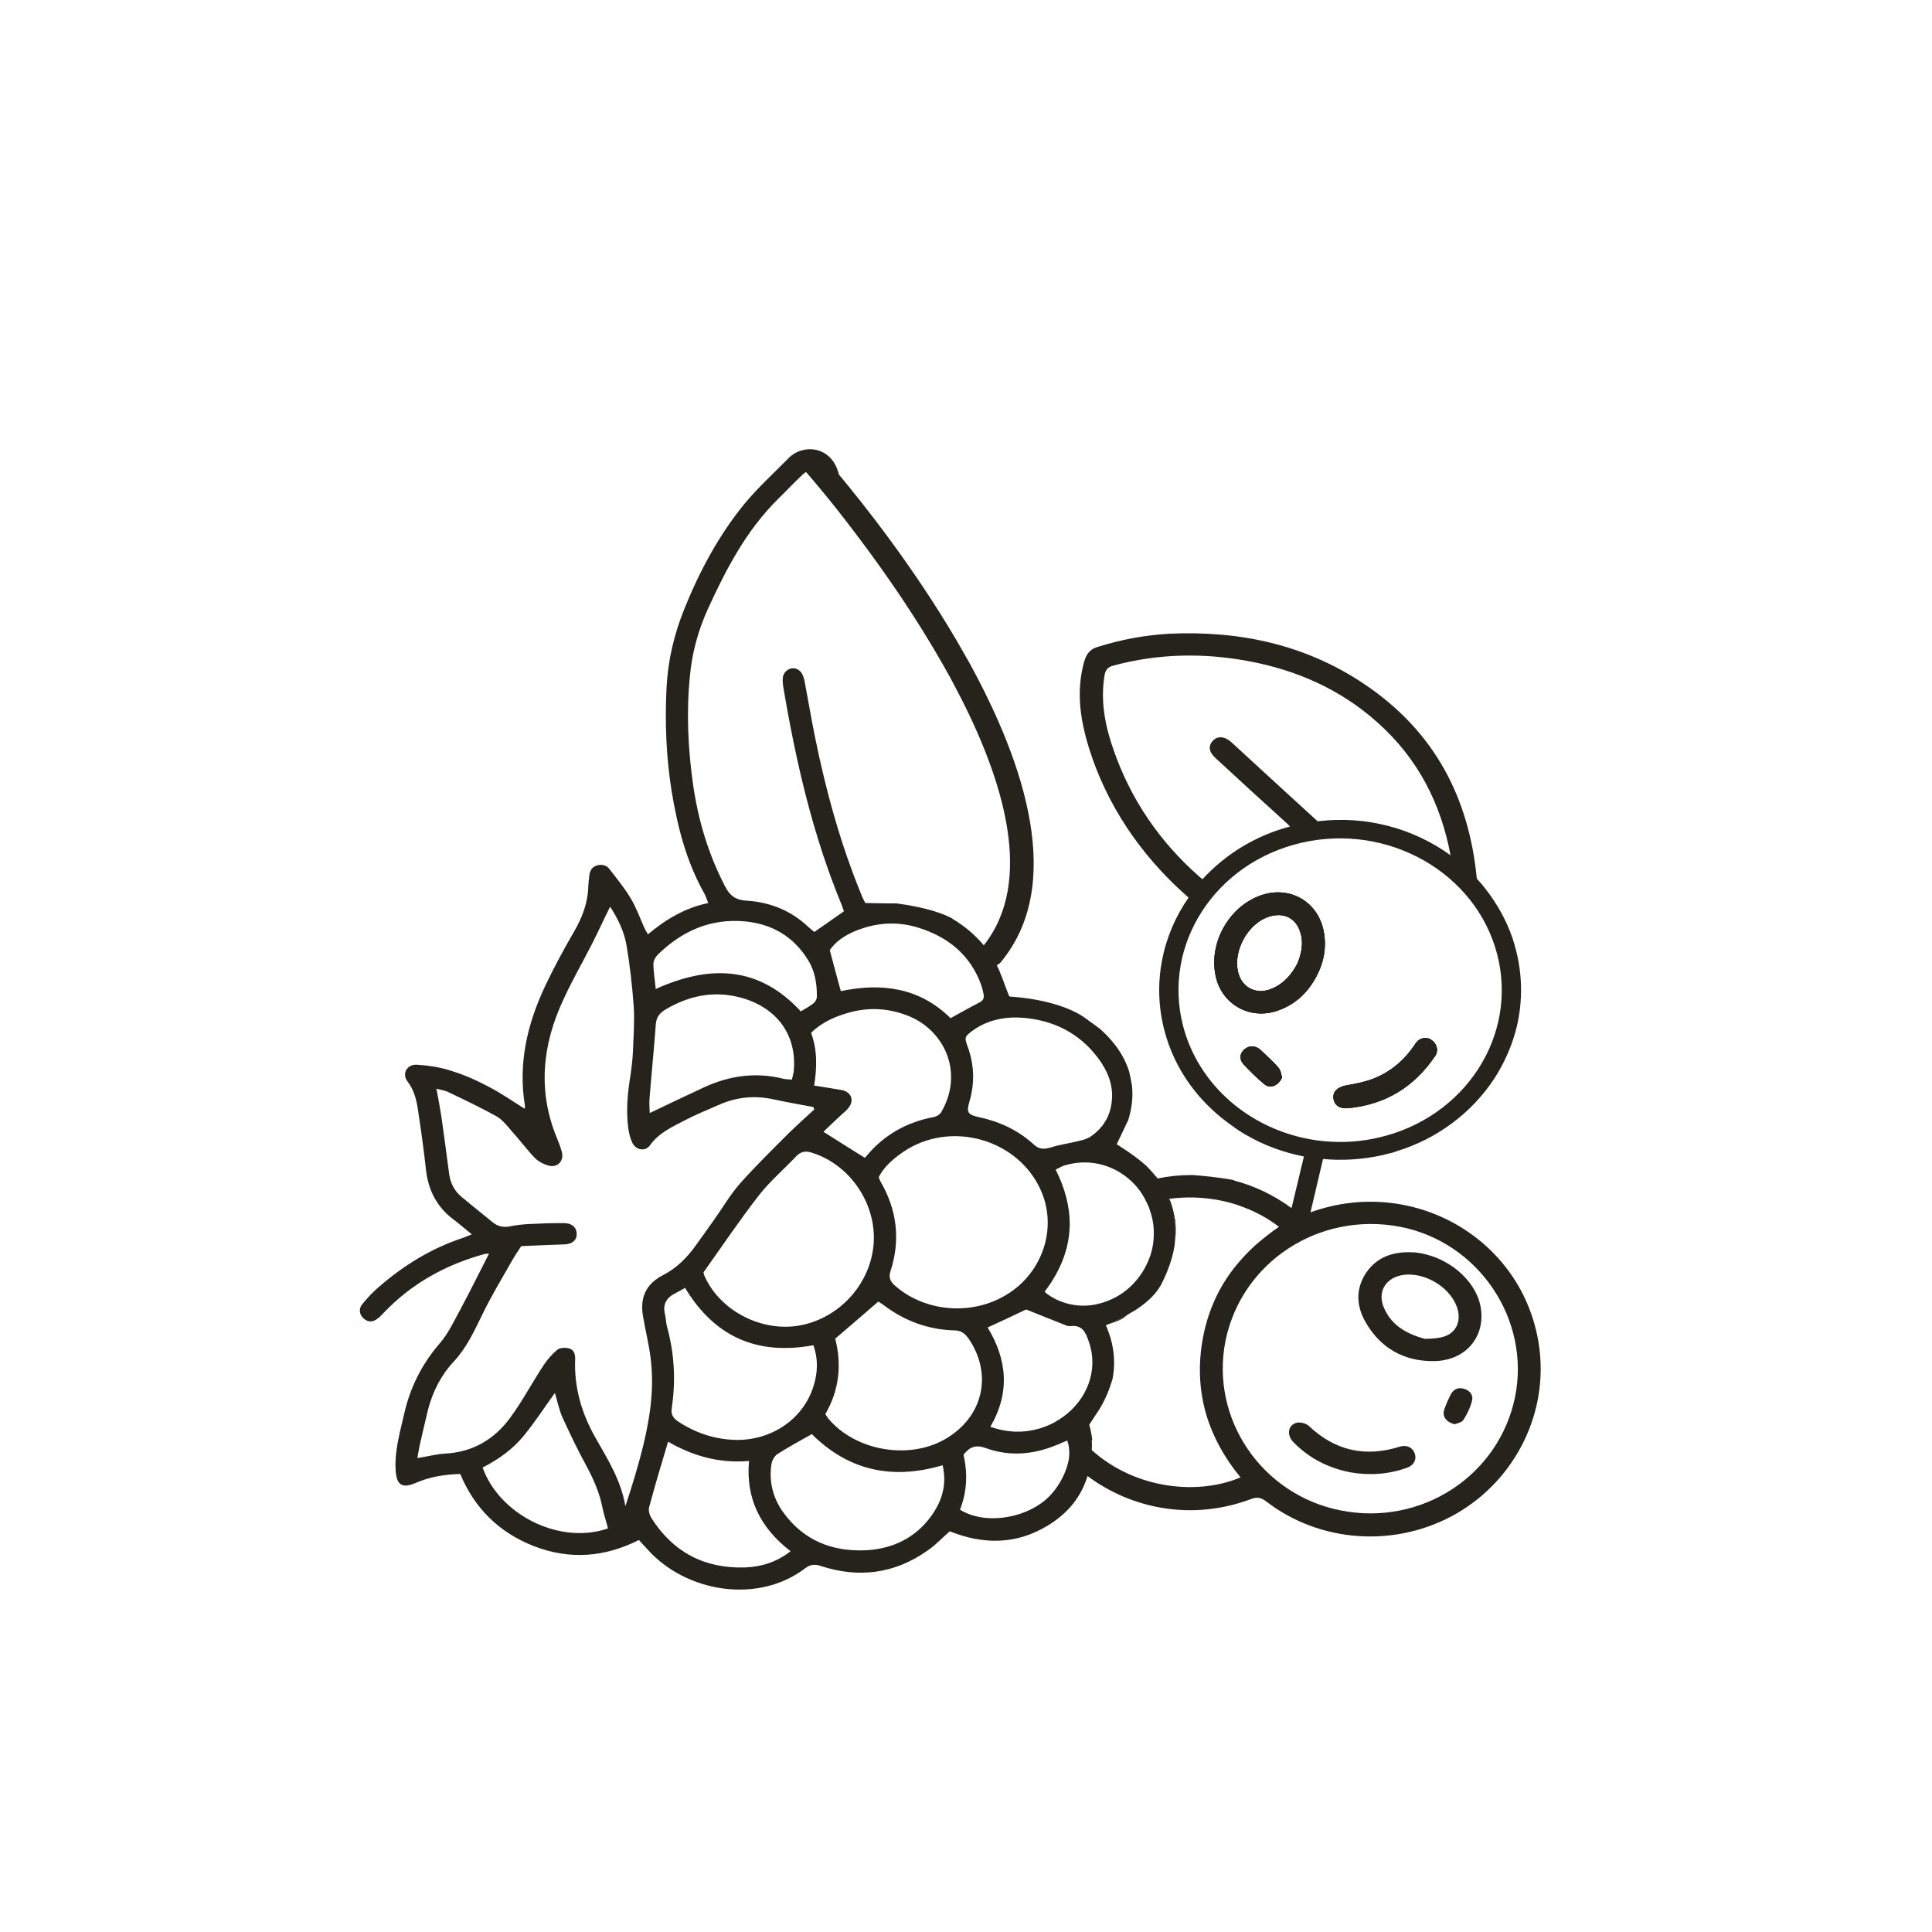 <?xml version="1.0" encoding="UTF-8"?> <svg xmlns="http://www.w3.org/2000/svg" xmlns:xlink="http://www.w3.org/1999/xlink" version="1.1" x="0px" y="0px" viewBox="0 0 100 100" style="enable-background:new 0 0 100 100;" xml:space="preserve"> <style type="text/css"> .st0{display:none;} .st1{fill:#26231D;} </style> <g id="LEGENDES_INDICES" class="st0"> </g> <g id="PICTOS"> <g id="MAPPING_AMANDES_GRILLEES__x2F__CAFE"> </g> <g id="POIVRE"> </g> <g id="FRUITS_NOIRS"> <g> <g> <path class="st1" d="M57.51,68.5c0.27-0.1,0.52-0.19,0.73-0.35c0.04-0.03,0.07-0.06,0.11-0.08 C58.02,68.27,57.72,68.41,57.51,68.5z M59.89,60.98c-0.02-0.04-0.05-0.08-0.09-0.11c-0.05-0.07-0.1-0.13-0.17-0.21 c-0.04-0.05-0.08-0.08-0.12-0.13c0.13,0.15,0.25,0.31,0.36,0.48C59.88,61,59.89,61,59.91,61C59.91,60.99,59.9,60.99,59.89,60.98 z M60.84,63.41c0-0.08-0.01-0.16-0.02-0.23c-0.01-0.09-0.03-0.19-0.05-0.28s-0.04-0.19-0.06-0.28 c-0.02-0.08-0.05-0.18-0.08-0.27c-0.02-0.08-0.05-0.14-0.08-0.22c-0.01-0.02-0.01-0.03-0.02-0.06 c-0.02,0.01-0.04,0.01-0.07,0.02c0.2,0.49,0.34,1.01,0.36,1.56c0.02,0.23,0.01,0.44-0.01,0.67c0.02-0.17,0.04-0.34,0.04-0.51 v-0.16C60.85,63.56,60.85,63.48,60.84,63.41z"></path> <path class="st1" d="M79.65,69.59c-0.83-5.48-6.53-8.75-11.82-6.84l0.65-2.76c1.02,0.09,2.07,0.03,3.12-0.21 c0.13-0.04,0.27-0.07,0.4-0.1c0.09-0.02,0.17-0.05,0.25-0.08c2.18-0.66,3.94-2.03,5.08-3.75c0.54-0.83,0.95-1.76,1.18-2.72 c0.3-1.27,0.3-2.64-0.05-3.98c-0.05-0.21-0.11-0.39-0.17-0.58c-0.32-0.94-0.8-1.79-1.4-2.56c-0.14-0.18-0.29-0.36-0.45-0.53 c-0.4-4.13-2.14-7.61-5.85-10.09c-3.03-2.03-6.43-2.75-10.04-2.59c-1.27,0.07-2.51,0.3-3.72,0.68c-0.39,0.11-0.59,0.35-0.7,0.72 c-0.44,1.52-0.23,3.01,0.23,4.5c0.9,2.92,2.66,5.53,4.97,7.59c0.06,0.06,0.12,0.1,0.19,0.17c-1.36,1.95-1.89,4.43-1.25,6.88 c0.54,2.08,1.85,3.8,3.59,4.99c0.18,0.14,0.38,0.26,0.59,0.39c0.02,0.01,0.04,0.03,0.06,0.03c0.91,0.53,1.92,0.9,2.98,1.11 l-0.64,2.67c-0.94-0.69-1.95-1.16-2.99-1.43c0-0.01,0-0.01-0.01-0.02c-0.79-0.15-1.69-0.23-2.11-0.26c-0.03,0-0.07-0.01-0.09,0 c-0.59,0-1.17,0.06-1.74,0.18c-0.02,0-0.03,0-0.04,0.01c-0.11-0.17-0.23-0.33-0.36-0.48c-0.06-0.07-0.13-0.14-0.2-0.21 c-0.02-0.01-0.04-0.03-0.05-0.04c-0.62-0.55-1.46-1.05-1.46-1.05l0.57-1.2h0.01c0.22-0.68,0.27-1.29,0.21-1.84 c-0.04-0.25-0.09-0.5-0.15-0.74c0-0.01-0.01-0.02-0.01-0.03c-0.32-0.99-0.98-1.71-1.49-2.16c-0.22-0.17-0.42-0.31-0.6-0.44 c-0.02-0.02-0.03-0.03-0.04-0.04c-0.05-0.02-0.07-0.04-0.07-0.04s-1.11-0.97-3.98-1.16c-0.02,0-0.33-0.83-0.4-1.03 c-0.01-0.03-0.02-0.04-0.02-0.04c-0.07-0.2-0.15-0.39-0.24-0.55c0.08-0.04,0.16-0.09,0.22-0.17c3.27-3.96,1.3-10.14-1.65-15.51 c-0.22-0.39-0.45-0.79-0.67-1.17c-2.21-3.76-4.76-6.98-6.07-8.55c-0.01-0.04-0.02-0.08-0.03-0.11c-0.39-1.37-1.84-1.5-2.59-0.72 c-0.76,0.77-1.57,1.51-2.26,2.34c-1.34,1.64-2.33,3.49-3.12,5.45c-0.53,1.31-0.85,2.67-0.92,4.08 c-0.09,1.78-0.02,3.57,0.26,5.33c0.3,1.83,0.75,3.62,1.67,5.27c0.08,0.14,0.14,0.31,0.23,0.54c-1.21,0.25-2.2,0.85-3.12,1.62 c-0.1-0.17-0.15-0.25-0.19-0.34c-0.23-0.51-0.42-1.05-0.71-1.53c-0.31-0.53-0.71-1-1.08-1.49c-0.15-0.21-0.39-0.28-0.65-0.21 c-0.28,0.08-0.38,0.29-0.41,0.54c-0.02,0.18-0.04,0.36-0.05,0.54c-0.02,0.84-0.3,1.59-0.72,2.32c-0.54,0.93-1.06,1.89-1.52,2.86 c-0.92,1.96-1.4,4-1.04,6.18c0.01,0.06-0.01,0.12-0.01,0.16c-0.61-0.38-1.18-0.78-1.79-1.1c-0.63-0.34-1.29-0.64-1.97-0.85 c-0.59-0.2-1.21-0.29-1.82-0.33c-0.52-0.03-0.79,0.47-0.49,0.86c0.37,0.48,0.48,1.02,0.56,1.58c0.15,1,0.29,2,0.4,3.01 c0.12,1.04,0.55,1.9,1.41,2.55c0.31,0.23,0.6,0.49,0.96,0.78c-0.21,0.08-0.33,0.13-0.45,0.18c-1.65,0.54-3.1,1.44-4.39,2.57 c-0.31,0.26-0.59,0.57-0.84,0.88c-0.19,0.23-0.13,0.55,0.09,0.73c0.23,0.2,0.48,0.19,0.71,0c0.12-0.08,0.22-0.19,0.32-0.3 c1.45-1.52,3.22-2.5,5.25-3.05c0.07-0.01,0.15-0.01,0.2-0.01c-0.51,1-0.99,1.97-1.51,2.94c-0.31,0.57-0.6,1.19-1.02,1.68 c-0.94,1.08-1.55,2.3-1.86,3.67c-0.22,0.97-0.51,1.93-0.44,2.95c0.05,0.74,0.34,0.93,1.05,0.62c0.71-0.31,1.47-0.43,2.29-0.46 c0.74,1.77,2,3.03,3.82,3.74c1.84,0.71,3.65,0.58,5.43-0.32c0.16,0.17,0.29,0.33,0.44,0.48c2.01,2.25,5.74,2.84,8.17,0.98 c0.27-0.2,0.5-0.22,0.82-0.11c1.94,0.63,3.78,0.4,5.46-0.77c0.43-0.28,0.78-0.67,1.2-1.03c1.72,0.69,3.43,0.7,5.06-0.29 c1.08-0.65,1.75-1.52,2.07-2.57c2.3,1.71,5.43,2.33,8.46,1.19c0.31-0.11,0.5-0.09,0.77,0.11c2.82,2.18,6.75,2.43,9.87,0.64 C78.48,76.55,80.18,73.06,79.65,69.59z M57.65,38.85c-0.45-1.27-0.7-2.55-0.48-3.89c0.05-0.28,0.16-0.43,0.46-0.51 c2.3-0.62,4.63-0.67,6.99-0.23c2.48,0.46,4.74,1.45,6.64,3.14c2.14,1.89,3.32,4.24,3.82,6.91c-1.91-1.39-4.37-2.07-6.88-1.76 c-1.48-1.35-2.97-2.72-4.46-4.09c-0.35-0.32-0.72-0.34-0.96-0.08c-0.26,0.27-0.21,0.6,0.16,0.92c1.24,1.15,2.49,2.29,3.75,3.43 c0.02,0.04,0.05,0.06,0.08,0.09c-1.82,0.48-3.38,1.47-4.53,2.73c-0.07-0.07-0.15-0.11-0.2-0.17 C60.01,43.55,58.53,41.37,57.65,38.85z M61.24,53.12c-1.1-4.22,1.65-8.47,6.13-9.5c4.48-1.03,9.02,1.55,10.12,5.76 c1.1,4.21-1.65,8.47-6.13,9.5c-0.9,0.21-1.8,0.27-2.67,0.2c-0.33-0.02-0.66-0.07-0.98-0.13C64.64,58.36,62.04,56.16,61.24,53.12 z M58.73,61.31c0.27,0.29,0.49,0.63,0.66,1.01c0.05,0.09,0.09,0.19,0.12,0.3c0.15,0.41,0.22,0.85,0.21,1.26 c0,0.48-0.1,0.95-0.28,1.37c-0.4,0.96-1.17,1.74-2.15,2.1c-0.37,0.14-0.78,0.23-1.19,0.23h-0.07c-0.01,0-0.01,0-0.01,0 c-0.53,0-1.18-0.18-1.65-0.49c-0.11-0.07-0.21-0.14-0.3-0.23c0.87-1.15,1.29-2.31,1.3-3.5c0-0.91-0.24-1.85-0.73-2.82 c0.17-0.08,0.33-0.19,0.51-0.23C56.48,59.92,57.84,60.35,58.73,61.31z M45.56,61.13c-0.03-0.06-0.04-0.12-0.08-0.2 c0.28-0.54,0.74-0.94,1.23-1.28c2.49-1.73,6.09-0.68,7.22,2.09c0.69,1.7,0.16,3.68-1.29,4.89c-1.92,1.57-4.68,1.36-6.31-0.08 c-0.25-0.22-0.34-0.42-0.24-0.75C46.62,64.18,46.43,62.61,45.56,61.13z M34.53,68.69c-0.06-0.22-0.06-0.45-0.11-0.66 c-0.13-0.53,0.08-0.87,0.55-1.1c0.16-0.08,0.31-0.17,0.49-0.27c1.51,2.51,3.7,3.51,6.64,2.97c0.26,0.73,0.23,1.47-0.02,2.2 c-0.55,1.65-2.16,2.73-4,2.7c-1.1-0.03-2.08-0.36-2.99-0.96c-0.26-0.18-0.37-0.37-0.32-0.69 C34.98,71.48,34.91,70.07,34.53,68.69z M40.97,68.66c-1.87,0.14-3.79-0.96-4.52-2.65c-0.02-0.06-0.03-0.11-0.04-0.15 c0.96-1.35,1.87-2.7,2.87-3.99c0.57-0.73,1.3-1.35,1.94-2.03c0.24-0.24,0.47-0.28,0.79-0.18c2,0.61,3.41,2.7,3.2,4.82 C45,66.64,43.19,68.48,40.97,68.66z M44.82,59.87c-0.03,0.03-0.07,0.05-0.07,0.05c-0.71-0.44-1.39-0.87-2.13-1.34 c0.3-0.29,0.62-0.59,0.94-0.89c0.12-0.11,0.26-0.21,0.35-0.34c0.33-0.39,0.15-0.84-0.35-0.93c-0.45-0.08-0.9-0.15-1.42-0.23 c0.15-0.94,0.17-1.85-0.16-2.73c0.59-0.58,1.32-0.88,2.08-1.08c1.02-0.26,2.03-0.18,3.02,0.23c1.83,0.77,2.82,2.94,1.63,4.97 c-0.07,0.11-0.25,0.22-0.39,0.24C46.9,58.09,45.73,58.76,44.82,59.87z M42.95,49.18c0.29-0.44,0.76-0.75,1.29-0.98 c1.04-0.43,2.11-0.53,3.21-0.21c1.6,0.48,2.77,1.42,3.34,3c0.05,0.15,0.09,0.31,0.12,0.47c0.04,0.2-0.02,0.33-0.22,0.43 c-0.49,0.25-0.97,0.53-1.49,0.81c-1.61-1.59-3.57-1.84-5.68-1.4C43.32,50.58,43.14,49.9,42.95,49.18z M52.96,52.68 c1.57,0.13,2.89,0.79,3.85,2.05c0.5,0.66,0.82,1.39,0.74,2.22c-0.07,0.82-0.45,1.43-1.1,1.88c-0.18,0.12-0.41,0.18-0.63,0.23 c-0.47,0.12-0.96,0.18-1.42,0.33c-0.35,0.1-0.61,0.11-0.89-0.15c-0.8-0.73-1.75-1.18-2.81-1.41c-0.63-0.14-0.69-0.24-0.51-0.86 c0.27-0.94,0.23-1.87-0.1-2.79c-0.18-0.49-0.17-0.52,0.26-0.84C51.13,52.78,52.03,52.61,52.96,52.68z M35.88,40.66 c-0.27-1.89-0.36-3.78-0.17-5.67c0.11-1.21,0.43-2.37,0.93-3.47c0.95-2.08,2-4.09,3.66-5.72c0.42-0.41,0.82-0.84,1.25-1.24 c0.06-0.06,0.12-0.09,0.17-0.13c0.12,0.14,0.37,0.43,0.72,0.85c0.53,0.63,1.26,1.55,2.09,2.66c1.33,1.77,2.91,4.05,4.3,6.5 c0.23,0.4,0.46,0.82,0.67,1.23c2.51,4.77,4.03,9.97,1.42,13.26c-0.44-0.53-0.97-0.98-1.6-1.36c-0.01-0.01-0.03-0.02-0.05-0.04 c0,0-0.01-0.01-0.02-0.01c-0.38-0.2-1.24-0.55-2.84-0.76h-0.47c-0.38-0.01-0.76-0.01-1.15-0.02c-0.04-0.08-0.13-0.23-0.19-0.39 c-1.1-2.67-1.86-5.45-2.43-8.27c-0.19-0.94-0.35-1.9-0.53-2.85c-0.04-0.17-0.11-0.39-0.24-0.5c-0.32-0.3-0.82-0.09-0.88,0.34 c-0.02,0.17,0,0.36,0.03,0.53c0.65,3.84,1.52,7.63,3.02,11.25c0.04,0.1,0.07,0.21,0.11,0.32c-0.5,0.35-0.99,0.69-1.53,1.07 c-0.08-0.07-0.2-0.16-0.32-0.27c-0.89-0.84-1.96-1.27-3.17-1.35c-0.56-0.03-0.87-0.24-1.12-0.72 C36.67,44.23,36.15,42.49,35.88,40.66z M34.08,49.38c1.24-1.2,2.71-1.85,4.47-1.69c1.42,0.13,2.54,0.8,3.28,2.01 c0.36,0.58,0.46,1.24,0.45,1.9c0,0.11-0.08,0.25-0.16,0.32c-0.2,0.16-0.43,0.29-0.67,0.43c-2.16-2.35-4.7-2.43-7.51-1.16 c-0.04-0.46-0.12-0.88-0.12-1.31C33.82,49.71,33.95,49.5,34.08,49.38z M33.62,56.85c0.1-1.27,0.23-2.53,0.32-3.78 c0.02-0.37,0.15-0.59,0.46-0.79c1.02-0.62,2.14-0.93,3.31-0.77c2.08,0.29,3.55,1.7,3.38,3.87c-0.01,0.16-0.06,0.31-0.1,0.5 c-0.18-0.02-0.33-0.01-0.47-0.05c-1.42-0.35-2.79-0.15-4.1,0.46c-0.91,0.42-1.82,0.86-2.79,1.32 C33.62,57.35,33.6,57.1,33.62,56.85z M24.98,75.96c0.82-0.42,1.57-0.95,2.15-1.67c0.57-0.7,1.06-1.46,1.59-2.19 c0.13,0.41,0.21,0.85,0.39,1.26c0.39,0.85,0.79,1.69,1.24,2.51c0.37,0.69,0.68,1.39,0.83,2.15c0.07,0.36,0.19,0.7,0.29,1.09 C28.96,79.98,25.85,78.4,24.98,75.96z M33.32,74.71c-0.26,1.09-0.59,2.16-0.95,3.25c-0.22-1.31-0.89-2.39-1.53-3.51 c-0.73-1.27-1.13-2.63-1.07-4.1c0.01-0.24-0.06-0.48-0.29-0.55c-0.19-0.06-0.49-0.05-0.63,0.06c-0.28,0.23-0.53,0.52-0.73,0.83 c-0.58,0.88-1.08,1.83-1.71,2.69c-0.83,1.13-1.95,1.79-3.4,1.86c-0.45,0.03-0.89,0.15-1.41,0.23c0.06-0.29,0.09-0.54,0.15-0.78 c0.13-0.58,0.27-1.16,0.41-1.75c0.25-0.93,0.67-1.77,1.34-2.48c0.66-0.71,1.05-1.58,1.47-2.43c0.46-0.96,1.02-1.87,1.54-2.79 c0.13-0.23,0.27-0.44,0.47-0.74c0.7-0.03,1.46-0.07,2.22-0.09c0.4-0.01,0.64-0.2,0.65-0.51c0.01-0.34-0.21-0.58-0.64-0.59 c-0.63-0.01-1.27,0.02-1.91,0.05c-0.29,0.02-0.59,0.05-0.87,0.11c-0.37,0.08-0.68,0.01-0.96-0.23c-0.53-0.44-1.06-0.85-1.59-1.3 c-0.36-0.3-0.56-0.69-0.63-1.16c-0.13-0.99-0.26-1.97-0.4-2.96c-0.07-0.46-0.16-0.92-0.26-1.47c0.24,0.07,0.45,0.09,0.62,0.18 c0.84,0.4,1.68,0.8,2.49,1.25c0.31,0.18,0.55,0.49,0.79,0.77c0.4,0.44,0.76,0.93,1.17,1.36c0.17,0.18,0.41,0.32,0.66,0.4 c0.5,0.18,0.89-0.19,0.76-0.69c-0.07-0.25-0.16-0.49-0.26-0.73c-1-2.43-0.75-4.82,0.34-7.15c0.45-0.99,0.99-1.92,1.48-2.88 c0.32-0.63,0.61-1.27,0.94-1.93c0.39,0.6,0.71,1.25,0.84,1.95c0.18,1.05,0.3,2.12,0.38,3.19c0.05,0.78-0.01,1.58-0.04,2.36 c-0.02,0.42-0.07,0.84-0.13,1.25c-0.15,0.91-0.23,1.82-0.11,2.73c0.04,0.25,0.1,0.52,0.21,0.74c0.19,0.39,0.68,0.47,0.92,0.12 c0.45-0.63,1.12-0.93,1.77-1.27c0.59-0.31,1.21-0.56,1.83-0.83c0.89-0.39,1.82-0.48,2.78-0.27c0.69,0.15,1.38,0.27,2.07,0.4 c0.01,0.04,0.03,0.08,0.05,0.12c-0.43,0.4-0.88,0.8-1.3,1.21c-0.86,0.86-1.73,1.71-2.54,2.62c-0.52,0.59-0.92,1.29-1.38,1.93 c-0.31,0.44-0.63,0.89-0.95,1.33C35.53,65.13,35,65.65,34.32,66c-0.9,0.46-1.2,1.18-1.04,2.12c0.12,0.71,0.3,1.42,0.39,2.13 C33.87,71.76,33.67,73.24,33.32,74.71z M38.57,81.13c-2.1,0.07-3.73-0.79-4.85-2.55c-0.1-0.16-0.17-0.4-0.12-0.57 c0.3-1.12,0.63-2.23,0.98-3.39c1.28,0.74,2.63,1.13,4.19,1c-0.18,1.94,0.59,3.47,2.15,4.67C40.21,80.85,39.41,81.1,38.57,81.13z M48.17,78.51c-0.81,1.1-1.97,1.65-3.32,1.73c-1.76,0.09-3.25-0.5-4.3-1.95c-0.54-0.74-0.76-1.6-0.62-2.51 c0.03-0.18,0.15-0.41,0.3-0.51c0.57-0.37,1.17-0.69,1.79-1.04c1.86,1.85,4.11,2.4,6.77,1.61 C49.03,76.87,48.74,77.74,48.17,78.51z M48.9,74.5c-1.89,1.08-4.65,0.58-6.03-1.08c-0.05-0.06-0.09-0.13-0.15-0.23 c0.73-1.25,0.85-2.59,0.51-3.9c0.76-0.65,1.47-1.26,2.23-1.92c0.07,0.05,0.21,0.12,0.33,0.22c1.06,0.79,2.26,1.23,3.59,1.27 c0.37,0,0.56,0.16,0.75,0.42C51.41,71.15,50.88,73.37,48.9,74.5z M55.32,75.53c-0.13,0.76-0.61,1.59-1.19,2.09 c-1.14,0.99-3.18,1.31-4.44,0.52c0.37-0.95,0.4-1.9,0.18-2.84c0.32-0.42,0.64-0.53,1.15-0.35c1.23,0.45,2.46,0.34,3.65-0.15 c0.06-0.02,0.12-0.04,0.17-0.07c0.13-0.06,0.27-0.11,0.4-0.17C55.35,74.87,55.37,75.2,55.32,75.53z M55.06,73.31 c-0.32,0.24-0.67,0.43-1.05,0.56c-0.02,0.01-0.04,0.01-0.05,0.02c-0.88,0.29-1.76,0.29-2.7-0.04c1.03-1.77,0.87-3.47-0.14-5.14 c0.64-0.29,1.26-0.58,1.82-0.85c0.06-0.03,0.12-0.06,0.18-0.08c0.32,0.13,0.65,0.26,0.97,0.39c0.35,0.14,0.69,0.27,1.03,0.41 c0.09,0.04,0.19,0.07,0.28,0.06c0.64-0.08,0.8,0.35,0.96,0.81C56.88,70.96,56.23,72.45,55.06,73.31z M56.51,75.06 c0.01-0.17,0.01-0.35,0-0.52c0.01,0,0.02,0,0.03,0.01c-0.05-0.42-0.16-0.81-0.16-0.81l0.46-0.7c0,0,0.44-0.62,0.73-1.62 c0-0.01,0.01-0.01,0.01-0.02c0.14-0.7,0.11-1.42-0.1-2.15c-0.12-0.39-0.24-0.66-0.24-0.66s0.1-0.04,0.27-0.1 c0.21-0.09,0.51-0.23,0.84-0.43c0.1-0.07,0.2-0.12,0.3-0.18c0.01,0,0.02-0.01,0.03-0.01c0.53-0.34,1.08-0.78,1.38-1.31 c0.03-0.04,0.05-0.08,0.07-0.13c0.28-0.55,0.48-1.1,0.6-1.62c0.02-0.12,0.05-0.24,0.07-0.36c0-0.05,0.01-0.09,0.01-0.15 c0.02-0.23,0.03-0.44,0.01-0.67c-0.02-0.54-0.16-1.07-0.36-1.56c0.03-0.01,0.05-0.01,0.07-0.02c0.84-0.11,1.68-0.09,2.5,0.06 c0.46,0.08,0.92,0.21,1.35,0.38c0.66,0.25,1.28,0.59,1.82,1.01c-0.38,0.26-0.74,0.54-1.07,0.82c-0.32,0.27-0.62,0.57-0.89,0.88 c-1.08,1.2-1.77,2.66-2.03,4.36c-0.39,2.58,0.33,4.88,2,6.91C62.07,77.38,58.83,77.13,56.51,75.06z M78.42,72.3 c-0.83,4.08-4.85,6.71-9.02,5.88c-4.09-0.8-6.77-4.75-5.97-8.77c0.83-4.09,4.85-6.72,9.05-5.91 C76.53,64.29,79.23,68.29,78.42,72.3z"></path> </g> </g> <path class="st1" d="M58.35,68.07c-0.04,0.03-0.07,0.06-0.11,0.08c-0.21,0.16-0.46,0.24-0.73,0.35 C57.72,68.41,58.02,68.27,58.35,68.07z"></path> <path class="st1" d="M59.91,61c-0.02,0-0.03,0-0.04,0.01c-0.11-0.17-0.23-0.33-0.36-0.48c0.04,0.05,0.08,0.08,0.12,0.13 c0.07,0.08,0.12,0.14,0.17,0.21c0.04,0.04,0.07,0.08,0.09,0.11C59.9,60.99,59.91,60.99,59.91,61z"></path> <path class="st1" d="M60.85,63.64v0.16c0,0.17-0.02,0.34-0.04,0.51c0.02-0.23,0.03-0.44,0.01-0.67c-0.02-0.54-0.16-1.07-0.36-1.56 c0.03-0.01,0.05-0.01,0.07-0.02c0.01,0.03,0.01,0.04,0.02,0.06c0.03,0.08,0.06,0.14,0.08,0.22c0.03,0.09,0.06,0.19,0.08,0.27 c0.02,0.09,0.04,0.19,0.06,0.28s0.04,0.19,0.05,0.28c0.01,0.08,0.02,0.15,0.02,0.23C60.85,63.48,60.85,63.56,60.85,63.64z"></path> <path class="st1" d="M76.66,67.8c-0.15-1.35-1.49-2.63-3.11-2.93c-0.1-0.01-0.26-0.05-0.42-0.05c-0.99-0.05-1.85,0.22-2.42,1.06 c-0.55,0.83-0.51,1.71-0.03,2.55c0.76,1.33,1.96,2.03,3.51,2.02C75.78,70.45,76.84,69.29,76.66,67.8z M74.64,69.21 c-0.32,0.08-0.66,0.08-0.88,0.09c-1.04-0.28-1.77-0.75-2.14-1.64c-0.32-0.78,0.07-1.47,0.9-1.65c1.19-0.24,2.65,0.65,2.94,1.81 C75.62,68.48,75.31,69.05,74.64,69.21z"></path> <path class="st1" d="M69.91,76.21c-1.15-0.22-2.15-0.73-2.96-1.56c-0.39-0.39-0.27-0.95,0.23-1.02c0.18-0.02,0.44,0.06,0.57,0.18 c1.35,1.28,2.92,1.63,4.7,1.07c0.35-0.11,0.65,0.03,0.77,0.33c0.12,0.32-0.03,0.63-0.39,0.76C71.88,76.31,70.9,76.38,69.91,76.21z "></path> <path class="st1" d="M75.31,73.72c-0.46-0.1-0.67-0.42-0.56-0.75c0.1-0.28,0.21-0.55,0.35-0.81c0.15-0.27,0.4-0.37,0.7-0.27 c0.3,0.1,0.47,0.34,0.39,0.62c-0.09,0.35-0.25,0.69-0.45,0.99C75.65,73.64,75.39,73.67,75.31,73.72z"></path> <path class="st1" d="M68.54,48.35c-0.25-1.74-1.93-2.64-3.54-1.9c-1.49,0.67-2.4,2.41-2.09,4c0.28,1.52,1.78,2.38,3.25,1.85 c0.98-0.35,1.64-1.04,2.07-1.95C68.53,49.72,68.64,49.05,68.54,48.35z M67.16,49.86c-0.31,0.59-0.71,1.05-1.32,1.31 c-0.69,0.3-1.37,0.05-1.66-0.57c-0.53-1.2,0.42-2.98,1.73-3.21c0.65-0.12,1.17,0.19,1.38,0.82 C67.49,48.78,67.37,49.33,67.16,49.86z M74.36,54.19c-0.04-0.15-0.14-0.28-0.27-0.36v-0.01c-0.04-0.02-0.07-0.04-0.11-0.06 c-0.07-0.02-0.14-0.03-0.22-0.03c-0.19,0-0.36,0.09-0.49,0.28c-0.55,0.84-1.28,1.48-2.23,1.84c-0.45,0.17-0.94,0.25-1.41,0.34 c-0.41,0.09-0.65,0.31-0.61,0.66s0.32,0.54,0.74,0.51c1.96-0.19,3.45-1.12,4.52-2.7c0.02-0.02,0.03-0.06,0.05-0.08 c0.03-0.07,0.04-0.14,0.05-0.2c0.01-0.04,0.01-0.08,0-0.11L74.36,54.19z M66.17,55.26c-0.28-0.33-0.61-0.61-0.93-0.92 c-0.23-0.22-0.58-0.23-0.81-0.04c-0.05,0.04-0.09,0.08-0.11,0.12c-0.03,0.04-0.05,0.06-0.06,0.08c-0.01,0.04-0.02,0.08-0.04,0.1 c0,0.03-0.01,0.04,0,0.06c-0.01,0.02-0.01,0.04-0.01,0.06c0,0.12,0.05,0.25,0.15,0.36c0.33,0.37,0.69,0.71,1.07,1.03 c0.3,0.25,0.72,0.12,0.93-0.34C66.32,55.67,66.31,55.42,66.17,55.26z M66.17,55.26c-0.28-0.33-0.61-0.61-0.93-0.92 c-0.23-0.22-0.58-0.23-0.81-0.04c-0.05,0.04-0.09,0.08-0.11,0.12c-0.03,0.04-0.05,0.06-0.06,0.08c-0.01,0.04-0.02,0.08-0.04,0.1 c0,0.03-0.01,0.04,0,0.06c-0.01,0.02-0.01,0.04-0.01,0.06c0,0.12,0.05,0.25,0.15,0.36c0.33,0.37,0.69,0.71,1.07,1.03 c0.3,0.25,0.72,0.12,0.93-0.34C66.32,55.67,66.31,55.42,66.17,55.26z M68.54,48.35c-0.25-1.74-1.93-2.64-3.54-1.9 c-1.49,0.67-2.4,2.41-2.09,4c0.28,1.52,1.78,2.38,3.25,1.85c0.98-0.35,1.64-1.04,2.07-1.95C68.53,49.72,68.64,49.05,68.54,48.35z M67.16,49.86c-0.31,0.59-0.71,1.05-1.32,1.31c-0.69,0.3-1.37,0.05-1.66-0.57c-0.53-1.2,0.42-2.98,1.73-3.21 c0.65-0.12,1.17,0.19,1.38,0.82C67.49,48.78,67.37,49.33,67.16,49.86z M74.36,54.19c-0.04-0.15-0.14-0.28-0.27-0.36v-0.01 c-0.04-0.02-0.07-0.04-0.11-0.06c-0.07-0.02-0.14-0.03-0.22-0.03c-0.19,0-0.36,0.09-0.49,0.28c-0.55,0.84-1.28,1.48-2.23,1.84 c-0.45,0.17-0.94,0.25-1.41,0.34c-0.41,0.09-0.65,0.31-0.61,0.66s0.32,0.54,0.74,0.51c1.96-0.19,3.45-1.12,4.52-2.7 c0.02-0.02,0.03-0.06,0.05-0.08c0.03-0.07,0.04-0.14,0.05-0.2c0.01-0.04,0.01-0.08,0-0.11L74.36,54.19z M74.36,54.19 c-0.04-0.15-0.14-0.28-0.27-0.36v-0.01c-0.04-0.02-0.07-0.04-0.11-0.06c-0.07-0.02-0.14-0.03-0.22-0.03 c-0.19,0-0.36,0.09-0.49,0.28c-0.55,0.84-1.28,1.48-2.23,1.84c-0.45,0.17-0.94,0.25-1.41,0.34c-0.41,0.09-0.65,0.31-0.61,0.66 s0.32,0.54,0.74,0.51c1.96-0.19,3.45-1.12,4.52-2.7c0.02-0.02,0.03-0.06,0.05-0.08c0.03-0.07,0.04-0.14,0.05-0.2 c0.01-0.04,0.01-0.08,0-0.11L74.36,54.19z M68.54,48.35c-0.25-1.74-1.93-2.64-3.54-1.9c-1.49,0.67-2.4,2.41-2.09,4 c0.28,1.52,1.78,2.38,3.25,1.85c0.98-0.35,1.64-1.04,2.07-1.95C68.53,49.72,68.64,49.05,68.54,48.35z M67.16,49.86 c-0.31,0.59-0.71,1.05-1.32,1.31c-0.69,0.3-1.37,0.05-1.66-0.57c-0.53-1.2,0.42-2.98,1.73-3.21c0.65-0.12,1.17,0.19,1.38,0.82 C67.49,48.78,67.37,49.33,67.16,49.86z M66.17,55.26c-0.28-0.33-0.61-0.61-0.93-0.92c-0.23-0.22-0.58-0.23-0.81-0.04 c-0.05,0.04-0.09,0.08-0.11,0.12c-0.03,0.04-0.05,0.06-0.06,0.08c-0.01,0.04-0.02,0.08-0.04,0.1c0,0.03-0.01,0.04,0,0.06 c-0.01,0.02-0.01,0.04-0.01,0.06c0,0.12,0.05,0.25,0.15,0.36c0.33,0.37,0.69,0.71,1.07,1.03c0.3,0.25,0.72,0.12,0.93-0.34 C66.32,55.67,66.31,55.42,66.17,55.26z M66.17,55.26c-0.28-0.33-0.61-0.61-0.93-0.92c-0.23-0.22-0.58-0.23-0.81-0.04 c-0.05,0.04-0.09,0.08-0.11,0.12c-0.03,0.04-0.05,0.06-0.06,0.08c-0.01,0.04-0.02,0.08-0.04,0.1c0,0.03-0.01,0.04,0,0.06 c-0.01,0.02-0.01,0.04-0.01,0.06c0,0.12,0.05,0.25,0.15,0.36c0.33,0.37,0.69,0.71,1.07,1.03c0.3,0.25,0.72,0.12,0.93-0.34 C66.32,55.67,66.31,55.42,66.17,55.26z M68.54,48.35c-0.25-1.74-1.93-2.64-3.54-1.9c-1.49,0.67-2.4,2.41-2.09,4 c0.28,1.52,1.78,2.38,3.25,1.85c0.98-0.35,1.64-1.04,2.07-1.95C68.53,49.72,68.64,49.05,68.54,48.35z M67.16,49.86 c-0.31,0.59-0.71,1.05-1.32,1.31c-0.69,0.3-1.37,0.05-1.66-0.57c-0.53-1.2,0.42-2.98,1.73-3.21c0.65-0.12,1.17,0.19,1.38,0.82 C67.49,48.78,67.37,49.33,67.16,49.86z M74.36,54.19c-0.04-0.15-0.14-0.28-0.27-0.36v-0.01c-0.04-0.02-0.07-0.04-0.11-0.06 c-0.07-0.02-0.14-0.03-0.22-0.03c-0.19,0-0.36,0.09-0.49,0.28c-0.55,0.84-1.28,1.48-2.23,1.84c-0.45,0.17-0.94,0.25-1.41,0.34 c-0.41,0.09-0.65,0.31-0.61,0.66s0.32,0.54,0.74,0.51c1.96-0.19,3.45-1.12,4.52-2.7c0.02-0.02,0.03-0.06,0.05-0.08 c0.03-0.07,0.04-0.14,0.05-0.2c0.01-0.04,0.01-0.08,0-0.11L74.36,54.19z M74.36,54.19c-0.04-0.15-0.14-0.28-0.27-0.36v-0.01 c-0.04-0.02-0.07-0.04-0.11-0.06c-0.07-0.02-0.14-0.03-0.22-0.03c-0.19,0-0.36,0.09-0.49,0.28c-0.55,0.84-1.28,1.48-2.23,1.84 c-0.45,0.17-0.94,0.25-1.41,0.34c-0.41,0.09-0.65,0.31-0.61,0.66s0.32,0.54,0.74,0.51c1.96-0.19,3.45-1.12,4.52-2.7 c0.02-0.02,0.03-0.06,0.05-0.08c0.03-0.07,0.04-0.14,0.05-0.2c0.01-0.04,0.01-0.08,0-0.11L74.36,54.19z M68.54,48.35 c-0.25-1.74-1.93-2.64-3.54-1.9c-1.49,0.67-2.4,2.41-2.09,4c0.28,1.52,1.78,2.38,3.25,1.85c0.98-0.35,1.64-1.04,2.07-1.95 C68.53,49.72,68.64,49.05,68.54,48.35z M67.16,49.86c-0.31,0.59-0.71,1.05-1.32,1.31c-0.69,0.3-1.37,0.05-1.66-0.57 c-0.53-1.2,0.42-2.98,1.73-3.21c0.65-0.12,1.17,0.19,1.38,0.82C67.49,48.78,67.37,49.33,67.16,49.86z M66.17,55.26 c-0.28-0.33-0.61-0.61-0.93-0.92c-0.23-0.22-0.58-0.23-0.81-0.04c-0.05,0.04-0.09,0.08-0.11,0.12c-0.03,0.04-0.05,0.06-0.06,0.08 c-0.01,0.04-0.02,0.08-0.04,0.1c0,0.03-0.01,0.04,0,0.06c-0.01,0.02-0.01,0.04-0.01,0.06c0,0.12,0.05,0.25,0.15,0.36 c0.33,0.37,0.69,0.71,1.07,1.03c0.3,0.25,0.72,0.12,0.93-0.34C66.32,55.67,66.31,55.42,66.17,55.26z M66.17,55.26 c-0.28-0.33-0.61-0.61-0.93-0.92c-0.23-0.22-0.58-0.23-0.81-0.04c-0.05,0.04-0.09,0.08-0.11,0.12c-0.03,0.04-0.05,0.06-0.06,0.08 c-0.01,0.04-0.02,0.08-0.04,0.1c0,0.03-0.01,0.04,0,0.06c-0.01,0.02-0.01,0.04-0.01,0.06c0,0.12,0.05,0.25,0.15,0.36 c0.33,0.37,0.69,0.71,1.07,1.03c0.3,0.25,0.72,0.12,0.93-0.34C66.32,55.67,66.31,55.42,66.17,55.26z M68.54,48.35 c-0.25-1.74-1.93-2.64-3.54-1.9c-1.49,0.67-2.4,2.41-2.09,4c0.28,1.52,1.78,2.38,3.25,1.85c0.98-0.35,1.64-1.04,2.07-1.95 C68.53,49.72,68.64,49.05,68.54,48.35z M67.16,49.86c-0.31,0.59-0.71,1.05-1.32,1.31c-0.69,0.3-1.37,0.05-1.66-0.57 c-0.53-1.2,0.42-2.98,1.73-3.21c0.65-0.12,1.17,0.19,1.38,0.82C67.49,48.78,67.37,49.33,67.16,49.86z M74.36,54.19 c-0.04-0.15-0.14-0.28-0.27-0.36v-0.01c-0.04-0.02-0.07-0.04-0.11-0.06c-0.07-0.02-0.14-0.03-0.22-0.03 c-0.19,0-0.36,0.09-0.49,0.28c-0.55,0.84-1.28,1.48-2.23,1.84c-0.45,0.17-0.94,0.25-1.41,0.34c-0.41,0.09-0.65,0.31-0.61,0.66 s0.32,0.54,0.74,0.51c1.96-0.19,3.45-1.12,4.52-2.7c0.02-0.02,0.03-0.06,0.05-0.08c0.03-0.07,0.04-0.14,0.05-0.2 c0.01-0.04,0.01-0.08,0-0.11L74.36,54.19z M74.36,54.19c-0.04-0.15-0.14-0.28-0.27-0.36v-0.01c-0.04-0.02-0.07-0.04-0.11-0.06 c-0.07-0.02-0.14-0.03-0.22-0.03c-0.19,0-0.36,0.09-0.49,0.28c-0.55,0.84-1.28,1.48-2.23,1.84c-0.45,0.17-0.94,0.25-1.41,0.34 c-0.41,0.09-0.65,0.31-0.61,0.66s0.32,0.54,0.74,0.51c1.96-0.19,3.45-1.12,4.52-2.7c0.02-0.02,0.03-0.06,0.05-0.08 c0.03-0.07,0.04-0.14,0.05-0.2c0.01-0.04,0.01-0.08,0-0.11L74.36,54.19z M68.54,48.35c-0.25-1.74-1.93-2.64-3.54-1.9 c-1.49,0.67-2.4,2.41-2.09,4c0.28,1.52,1.78,2.38,3.25,1.85c0.98-0.35,1.64-1.04,2.07-1.95C68.53,49.72,68.64,49.05,68.54,48.35z M67.16,49.86c-0.31,0.59-0.71,1.05-1.32,1.31c-0.69,0.3-1.37,0.05-1.66-0.57c-0.53-1.2,0.42-2.98,1.73-3.21 c0.65-0.12,1.17,0.19,1.38,0.82C67.49,48.78,67.37,49.33,67.16,49.86z M66.17,55.26c-0.28-0.33-0.61-0.61-0.93-0.92 c-0.23-0.22-0.58-0.23-0.81-0.04c-0.05,0.04-0.09,0.08-0.11,0.12c-0.03,0.04-0.05,0.06-0.06,0.08c-0.01,0.04-0.02,0.08-0.04,0.1 c0,0.03-0.01,0.04,0,0.06c-0.01,0.02-0.01,0.04-0.01,0.06c0,0.12,0.05,0.25,0.15,0.36c0.33,0.37,0.69,0.71,1.07,1.03 c0.3,0.25,0.72,0.12,0.93-0.34C66.32,55.67,66.31,55.42,66.17,55.26z M66.17,55.26c-0.28-0.33-0.61-0.61-0.93-0.92 c-0.23-0.22-0.58-0.23-0.81-0.04c-0.05,0.04-0.09,0.08-0.11,0.12c-0.03,0.04-0.05,0.06-0.06,0.08c-0.01,0.04-0.02,0.08-0.04,0.1 c0,0.03-0.01,0.04,0,0.06c-0.01,0.02-0.01,0.04-0.01,0.06c0,0.12,0.05,0.25,0.15,0.36c0.33,0.37,0.69,0.71,1.07,1.03 c0.3,0.25,0.72,0.12,0.93-0.34C66.32,55.67,66.31,55.42,66.17,55.26z M68.54,48.35c-0.25-1.74-1.93-2.64-3.54-1.9 c-1.49,0.67-2.4,2.41-2.09,4c0.28,1.52,1.78,2.38,3.25,1.85c0.98-0.35,1.64-1.04,2.07-1.95C68.53,49.72,68.64,49.05,68.54,48.35z M67.16,49.86c-0.31,0.59-0.71,1.05-1.32,1.31c-0.69,0.3-1.37,0.05-1.66-0.57c-0.53-1.2,0.42-2.98,1.73-3.21 c0.65-0.12,1.17,0.19,1.38,0.82C67.49,48.78,67.37,49.33,67.16,49.86z M74.36,54.19c-0.04-0.15-0.14-0.28-0.27-0.36v-0.01 c-0.04-0.02-0.07-0.04-0.11-0.06c-0.07-0.02-0.14-0.03-0.22-0.03c-0.19,0-0.36,0.09-0.49,0.28c-0.55,0.84-1.28,1.48-2.23,1.84 c-0.45,0.17-0.94,0.25-1.41,0.34c-0.41,0.09-0.65,0.31-0.61,0.66s0.32,0.54,0.74,0.51c1.96-0.19,3.45-1.12,4.52-2.7 c0.02-0.02,0.03-0.06,0.05-0.08c0.03-0.07,0.04-0.14,0.05-0.2c0.01-0.04,0.01-0.08,0-0.11L74.36,54.19z M74.36,54.19 c-0.04-0.15-0.14-0.28-0.27-0.36v-0.01c-0.04-0.02-0.07-0.04-0.11-0.06c-0.07-0.02-0.14-0.03-0.22-0.03 c-0.19,0-0.36,0.09-0.49,0.28c-0.55,0.84-1.28,1.48-2.23,1.84c-0.45,0.17-0.94,0.25-1.41,0.34c-0.41,0.09-0.65,0.31-0.61,0.66 s0.32,0.54,0.74,0.51c1.96-0.19,3.45-1.12,4.52-2.7c0.02-0.02,0.03-0.06,0.05-0.08c0.03-0.07,0.04-0.14,0.05-0.2 c0.01-0.04,0.01-0.08,0-0.11L74.36,54.19z M68.54,48.35c-0.25-1.74-1.93-2.64-3.54-1.9c-1.49,0.67-2.4,2.41-2.09,4 c0.28,1.52,1.78,2.38,3.25,1.85c0.98-0.35,1.64-1.04,2.07-1.95C68.53,49.72,68.64,49.05,68.54,48.35z M67.16,49.86 c-0.31,0.59-0.71,1.05-1.32,1.31c-0.69,0.3-1.37,0.05-1.66-0.57c-0.53-1.2,0.42-2.98,1.73-3.21c0.65-0.12,1.17,0.19,1.38,0.82 C67.49,48.78,67.37,49.33,67.16,49.86z M66.17,55.26c-0.28-0.33-0.61-0.61-0.93-0.92c-0.23-0.22-0.58-0.23-0.81-0.04 c-0.05,0.04-0.09,0.08-0.11,0.12c-0.03,0.04-0.05,0.06-0.06,0.08c-0.01,0.04-0.02,0.08-0.04,0.1c0,0.03-0.01,0.04,0,0.06 c-0.01,0.02-0.01,0.04-0.01,0.06c0,0.12,0.05,0.25,0.15,0.36c0.33,0.37,0.69,0.71,1.07,1.03c0.3,0.25,0.72,0.12,0.93-0.34 C66.32,55.67,66.31,55.42,66.17,55.26z M66.17,55.26c-0.28-0.33-0.61-0.61-0.93-0.92c-0.23-0.22-0.58-0.23-0.81-0.04 c-0.05,0.04-0.09,0.08-0.11,0.12c-0.03,0.04-0.05,0.06-0.06,0.08c-0.01,0.04-0.02,0.08-0.04,0.1c0,0.03-0.01,0.04,0,0.06 c-0.01,0.02-0.01,0.04-0.01,0.06c0,0.12,0.05,0.25,0.15,0.36c0.33,0.37,0.69,0.71,1.07,1.03c0.3,0.25,0.72,0.12,0.93-0.34 C66.32,55.67,66.31,55.42,66.17,55.26z M68.54,48.35c-0.25-1.74-1.93-2.64-3.54-1.9c-1.49,0.67-2.4,2.41-2.09,4 c0.28,1.52,1.78,2.38,3.25,1.85c0.98-0.35,1.64-1.04,2.07-1.95C68.53,49.72,68.64,49.05,68.54,48.35z M67.16,49.86 c-0.31,0.59-0.71,1.05-1.32,1.31c-0.69,0.3-1.37,0.05-1.66-0.57c-0.53-1.2,0.42-2.98,1.73-3.21c0.65-0.12,1.17,0.19,1.38,0.82 C67.49,48.78,67.37,49.33,67.16,49.86z M74.36,54.19c-0.04-0.15-0.14-0.28-0.27-0.36v-0.01c-0.04-0.02-0.07-0.04-0.11-0.06 c-0.07-0.02-0.14-0.03-0.22-0.03c-0.19,0-0.36,0.09-0.49,0.28c-0.55,0.84-1.28,1.48-2.23,1.84c-0.45,0.17-0.94,0.25-1.41,0.34 c-0.41,0.09-0.65,0.31-0.61,0.66s0.32,0.54,0.74,0.51c1.96-0.19,3.45-1.12,4.52-2.7c0.02-0.02,0.03-0.06,0.05-0.08 c0.03-0.07,0.04-0.14,0.05-0.2c0.01-0.04,0.01-0.08,0-0.11L74.36,54.19z M74.36,54.19c-0.04-0.15-0.14-0.28-0.27-0.36v-0.01 c-0.04-0.02-0.07-0.04-0.11-0.06c-0.07-0.02-0.14-0.03-0.22-0.03c-0.19,0-0.36,0.09-0.49,0.28c-0.55,0.84-1.28,1.48-2.23,1.84 c-0.45,0.17-0.94,0.25-1.41,0.34c-0.41,0.09-0.65,0.31-0.61,0.66s0.32,0.54,0.74,0.51c1.96-0.19,3.45-1.12,4.52-2.7 c0.02-0.02,0.03-0.06,0.05-0.08c0.03-0.07,0.04-0.14,0.05-0.2c0.01-0.04,0.01-0.08,0-0.11L74.36,54.19z M68.54,48.35 c-0.25-1.74-1.93-2.64-3.54-1.9c-1.49,0.67-2.4,2.41-2.09,4c0.28,1.52,1.78,2.38,3.25,1.85c0.98-0.35,1.64-1.04,2.07-1.95 C68.53,49.72,68.64,49.05,68.54,48.35z M67.16,49.86c-0.31,0.59-0.71,1.05-1.32,1.31c-0.69,0.3-1.37,0.05-1.66-0.57 c-0.53-1.2,0.42-2.98,1.73-3.21c0.65-0.12,1.17,0.19,1.38,0.82C67.49,48.78,67.37,49.33,67.16,49.86z M66.17,55.26 c-0.28-0.33-0.61-0.61-0.93-0.92c-0.23-0.22-0.58-0.23-0.81-0.04c-0.05,0.04-0.09,0.08-0.11,0.12c-0.03,0.04-0.05,0.06-0.06,0.08 c-0.01,0.04-0.02,0.08-0.04,0.1c0,0.03-0.01,0.04,0,0.06c-0.01,0.02-0.01,0.04-0.01,0.06c0,0.12,0.05,0.25,0.15,0.36 c0.33,0.37,0.69,0.71,1.07,1.03c0.3,0.25,0.72,0.12,0.93-0.34C66.32,55.67,66.31,55.42,66.17,55.26z M66.17,55.26 c-0.28-0.33-0.61-0.61-0.93-0.92c-0.23-0.22-0.58-0.23-0.81-0.04c-0.05,0.04-0.09,0.08-0.11,0.12c-0.03,0.04-0.05,0.06-0.06,0.08 c-0.01,0.04-0.02,0.08-0.04,0.1c0,0.03-0.01,0.04,0,0.06c-0.01,0.02-0.01,0.04-0.01,0.06c0,0.12,0.05,0.25,0.15,0.36 c0.33,0.37,0.69,0.71,1.07,1.03c0.3,0.25,0.72,0.12,0.93-0.34C66.32,55.67,66.31,55.42,66.17,55.26z M68.54,48.35 c-0.25-1.74-1.93-2.64-3.54-1.9c-1.49,0.67-2.4,2.41-2.09,4c0.28,1.52,1.78,2.38,3.25,1.85c0.98-0.35,1.64-1.04,2.07-1.95 C68.53,49.72,68.64,49.05,68.54,48.35z M67.16,49.86c-0.31,0.59-0.71,1.05-1.32,1.31c-0.69,0.3-1.37,0.05-1.66-0.57 c-0.53-1.2,0.42-2.98,1.73-3.21c0.65-0.12,1.17,0.19,1.38,0.82C67.49,48.78,67.37,49.33,67.16,49.86z M74.36,54.19 c-0.04-0.15-0.14-0.28-0.27-0.36v-0.01c-0.04-0.02-0.07-0.04-0.11-0.06c-0.07-0.02-0.14-0.03-0.22-0.03 c-0.19,0-0.36,0.09-0.49,0.28c-0.55,0.84-1.28,1.48-2.23,1.84c-0.45,0.17-0.94,0.25-1.41,0.34c-0.41,0.09-0.65,0.31-0.61,0.66 s0.32,0.54,0.74,0.51c1.96-0.19,3.45-1.12,4.52-2.7c0.02-0.02,0.03-0.06,0.05-0.08c0.03-0.07,0.04-0.14,0.05-0.2 c0.01-0.04,0.01-0.08,0-0.11L74.36,54.19z M74.36,54.19c-0.04-0.15-0.14-0.28-0.27-0.36v-0.01c-0.04-0.02-0.07-0.04-0.11-0.06 c-0.07-0.02-0.14-0.03-0.22-0.03c-0.19,0-0.36,0.09-0.49,0.28c-0.55,0.84-1.28,1.48-2.23,1.84c-0.45,0.17-0.94,0.25-1.41,0.34 c-0.41,0.09-0.65,0.31-0.61,0.66s0.32,0.54,0.74,0.51c1.96-0.19,3.45-1.12,4.52-2.7c0.02-0.02,0.03-0.06,0.05-0.08 c0.03-0.07,0.04-0.14,0.05-0.2c0.01-0.04,0.01-0.08,0-0.11L74.36,54.19z M68.54,48.35c-0.25-1.74-1.93-2.64-3.54-1.9 c-1.49,0.67-2.4,2.41-2.09,4c0.28,1.52,1.78,2.38,3.25,1.85c0.98-0.35,1.64-1.04,2.07-1.95C68.53,49.72,68.64,49.05,68.54,48.35z M67.16,49.86c-0.31,0.59-0.71,1.05-1.32,1.31c-0.69,0.3-1.37,0.05-1.66-0.57c-0.53-1.2,0.42-2.98,1.73-3.21 c0.65-0.12,1.17,0.19,1.38,0.82C67.49,48.78,67.37,49.33,67.16,49.86z M66.17,55.26c-0.28-0.33-0.61-0.61-0.93-0.92 c-0.23-0.22-0.58-0.23-0.81-0.04c-0.05,0.04-0.09,0.08-0.11,0.12c-0.03,0.04-0.05,0.06-0.06,0.08c-0.01,0.04-0.02,0.08-0.04,0.1 c0,0.03-0.01,0.04,0,0.06c-0.01,0.02-0.01,0.04-0.01,0.06c0,0.12,0.05,0.25,0.15,0.36c0.33,0.37,0.69,0.71,1.07,1.03 c0.3,0.25,0.72,0.12,0.93-0.34C66.32,55.67,66.31,55.42,66.17,55.26z M66.17,55.26c-0.28-0.33-0.61-0.61-0.93-0.92 c-0.23-0.22-0.58-0.23-0.81-0.04c-0.05,0.04-0.09,0.08-0.11,0.12c-0.03,0.04-0.05,0.06-0.06,0.08c-0.01,0.04-0.02,0.08-0.04,0.1 c0,0.03-0.01,0.04,0,0.06c-0.01,0.02-0.01,0.04-0.01,0.06c0,0.12,0.05,0.25,0.15,0.36c0.33,0.37,0.69,0.71,1.07,1.03 c0.3,0.25,0.72,0.12,0.93-0.34C66.32,55.67,66.31,55.42,66.17,55.26z M68.54,48.35c-0.25-1.74-1.93-2.64-3.54-1.9 c-1.49,0.67-2.4,2.41-2.09,4c0.28,1.52,1.78,2.38,3.25,1.85c0.98-0.35,1.64-1.04,2.07-1.95C68.53,49.72,68.64,49.05,68.54,48.35z M67.16,49.86c-0.31,0.59-0.71,1.05-1.32,1.31c-0.69,0.3-1.37,0.05-1.66-0.57c-0.53-1.2,0.42-2.98,1.73-3.21 c0.65-0.12,1.17,0.19,1.38,0.82C67.49,48.78,67.37,49.33,67.16,49.86z M74.36,54.19c-0.04-0.15-0.14-0.28-0.27-0.36v-0.01 c-0.04-0.02-0.07-0.04-0.11-0.06c-0.07-0.02-0.14-0.03-0.22-0.03c-0.19,0-0.36,0.09-0.49,0.28c-0.55,0.84-1.28,1.48-2.23,1.84 c-0.45,0.17-0.94,0.25-1.41,0.34c-0.41,0.09-0.65,0.31-0.61,0.66s0.32,0.54,0.74,0.51c1.96-0.19,3.45-1.12,4.52-2.7 c0.02-0.02,0.03-0.06,0.05-0.08c0.03-0.07,0.04-0.14,0.05-0.2c0.01-0.04,0.01-0.08,0-0.11L74.36,54.19z M66.17,55.26 c-0.28-0.33-0.61-0.61-0.93-0.92c-0.23-0.22-0.58-0.23-0.81-0.04c-0.05,0.04-0.09,0.08-0.11,0.12c-0.03,0.04-0.05,0.06-0.06,0.08 c-0.01,0.04-0.02,0.08-0.04,0.1c0,0.03-0.01,0.04,0,0.06c-0.01,0.02-0.01,0.04-0.01,0.06c0,0.12,0.05,0.25,0.15,0.36 c0.33,0.37,0.69,0.71,1.07,1.03c0.3,0.25,0.72,0.12,0.93-0.34C66.32,55.67,66.31,55.42,66.17,55.26z M68.54,48.35 c-0.25-1.74-1.93-2.64-3.54-1.9c-1.49,0.67-2.4,2.41-2.09,4c0.28,1.52,1.78,2.38,3.25,1.85c0.98-0.35,1.64-1.04,2.07-1.95 C68.53,49.72,68.64,49.05,68.54,48.35z M67.16,49.86c-0.31,0.59-0.71,1.05-1.32,1.31c-0.69,0.3-1.37,0.05-1.66-0.57 c-0.53-1.2,0.42-2.98,1.73-3.21c0.65-0.12,1.17,0.19,1.38,0.82C67.49,48.78,67.37,49.33,67.16,49.86z M74.36,54.19 c-0.04-0.15-0.14-0.28-0.27-0.36v-0.01c-0.04-0.02-0.07-0.04-0.11-0.06c-0.07-0.02-0.14-0.03-0.22-0.03 c-0.19,0-0.36,0.09-0.49,0.28c-0.55,0.84-1.28,1.48-2.23,1.84c-0.45,0.17-0.94,0.25-1.41,0.34c-0.41,0.09-0.65,0.31-0.61,0.66 s0.32,0.54,0.74,0.51c1.96-0.19,3.45-1.12,4.52-2.7c0.02-0.02,0.03-0.06,0.05-0.08c0.03-0.07,0.04-0.14,0.05-0.2 c0.01-0.04,0.01-0.08,0-0.11L74.36,54.19z M74.36,54.19c-0.04-0.15-0.14-0.28-0.27-0.36v-0.01c-0.04-0.02-0.07-0.04-0.11-0.06 c-0.07-0.02-0.14-0.03-0.22-0.03c-0.19,0-0.36,0.09-0.49,0.28c-0.55,0.84-1.28,1.48-2.23,1.84c-0.45,0.17-0.94,0.25-1.41,0.34 c-0.41,0.09-0.65,0.31-0.61,0.66s0.32,0.54,0.74,0.51c1.96-0.19,3.45-1.12,4.52-2.7c0.02-0.02,0.03-0.06,0.05-0.08 c0.03-0.07,0.04-0.14,0.05-0.2c0.01-0.04,0.01-0.08,0-0.11L74.36,54.19z M68.54,48.35c-0.25-1.74-1.93-2.64-3.54-1.9 c-1.49,0.67-2.4,2.41-2.09,4c0.28,1.52,1.78,2.38,3.25,1.85c0.98-0.35,1.64-1.04,2.07-1.95C68.53,49.72,68.64,49.05,68.54,48.35z M67.16,49.86c-0.31,0.59-0.71,1.05-1.32,1.31c-0.69,0.3-1.37,0.05-1.66-0.57c-0.53-1.2,0.42-2.98,1.73-3.21 c0.65-0.12,1.17,0.19,1.38,0.82C67.49,48.78,67.37,49.33,67.16,49.86z M66.17,55.26c-0.28-0.33-0.61-0.61-0.93-0.92 c-0.23-0.22-0.58-0.23-0.81-0.04c-0.05,0.04-0.09,0.08-0.11,0.12c-0.03,0.04-0.05,0.06-0.06,0.08c-0.01,0.04-0.02,0.08-0.04,0.1 c0,0.03-0.01,0.04,0,0.06c-0.01,0.02-0.01,0.04-0.01,0.06c0,0.12,0.05,0.25,0.15,0.36c0.33,0.37,0.69,0.71,1.07,1.03 c0.3,0.25,0.72,0.12,0.93-0.34C66.32,55.67,66.31,55.42,66.17,55.26z M66.17,55.26c-0.28-0.33-0.61-0.61-0.93-0.92 c-0.23-0.22-0.58-0.23-0.81-0.04c-0.05,0.04-0.09,0.08-0.11,0.12c-0.03,0.04-0.05,0.06-0.06,0.08c-0.01,0.04-0.02,0.08-0.04,0.1 c0,0.03-0.01,0.04,0,0.06c-0.01,0.02-0.01,0.04-0.01,0.06c0,0.12,0.05,0.25,0.15,0.36c0.33,0.37,0.69,0.71,1.07,1.03 c0.3,0.25,0.72,0.12,0.93-0.34C66.32,55.67,66.31,55.42,66.17,55.26z M68.54,48.35c-0.25-1.74-1.93-2.64-3.54-1.9 c-1.49,0.67-2.4,2.41-2.09,4c0.28,1.52,1.78,2.38,3.25,1.85c0.98-0.35,1.64-1.04,2.07-1.95C68.53,49.72,68.64,49.05,68.54,48.35z M67.16,49.86c-0.31,0.59-0.71,1.05-1.32,1.31c-0.69,0.3-1.37,0.05-1.66-0.57c-0.53-1.2,0.42-2.98,1.73-3.21 c0.65-0.12,1.17,0.19,1.38,0.82C67.49,48.78,67.37,49.33,67.16,49.86z M74.36,54.19c-0.04-0.15-0.14-0.28-0.27-0.36v-0.01 c-0.04-0.02-0.07-0.04-0.11-0.06c-0.07-0.02-0.14-0.03-0.22-0.03c-0.19,0-0.36,0.09-0.49,0.28c-0.55,0.84-1.28,1.48-2.23,1.84 c-0.45,0.17-0.94,0.25-1.41,0.34c-0.41,0.09-0.65,0.31-0.61,0.66s0.32,0.54,0.74,0.51c1.96-0.19,3.45-1.12,4.52-2.7 c0.02-0.02,0.03-0.06,0.05-0.08c0.03-0.07,0.04-0.14,0.05-0.2c0.01-0.04,0.01-0.08,0-0.11L74.36,54.19z M74.36,54.19 c-0.04-0.15-0.14-0.28-0.27-0.36v-0.01c-0.04-0.02-0.07-0.04-0.11-0.06c-0.07-0.02-0.14-0.03-0.22-0.03 c-0.19,0-0.36,0.09-0.49,0.28c-0.55,0.84-1.28,1.48-2.23,1.84c-0.45,0.17-0.94,0.25-1.41,0.34c-0.41,0.09-0.65,0.31-0.61,0.66 s0.32,0.54,0.74,0.51c1.96-0.19,3.45-1.12,4.52-2.7c0.02-0.02,0.03-0.06,0.05-0.08c0.03-0.07,0.04-0.14,0.05-0.2 c0.01-0.04,0.01-0.08,0-0.11L74.36,54.19z M68.54,48.35c-0.25-1.74-1.93-2.64-3.54-1.9c-1.49,0.67-2.4,2.41-2.09,4 c0.28,1.52,1.78,2.38,3.25,1.85c0.98-0.35,1.64-1.04,2.07-1.95C68.53,49.72,68.64,49.05,68.54,48.35z M67.16,49.86 c-0.31,0.59-0.71,1.05-1.32,1.31c-0.69,0.3-1.37,0.05-1.66-0.57c-0.53-1.2,0.42-2.98,1.73-3.21c0.65-0.12,1.17,0.19,1.38,0.82 C67.49,48.78,67.37,49.33,67.16,49.86z M66.17,55.26c-0.28-0.33-0.61-0.61-0.93-0.92c-0.23-0.22-0.58-0.23-0.81-0.04 c-0.05,0.04-0.09,0.08-0.11,0.12c-0.03,0.04-0.05,0.06-0.06,0.08c-0.01,0.04-0.02,0.08-0.04,0.1c0,0.03-0.01,0.04,0,0.06 c-0.01,0.02-0.01,0.04-0.01,0.06c0,0.12,0.05,0.25,0.15,0.36c0.33,0.37,0.69,0.71,1.07,1.03c0.3,0.25,0.72,0.12,0.93-0.34 C66.32,55.67,66.31,55.42,66.17,55.26z M66.17,55.26c-0.28-0.33-0.61-0.61-0.93-0.92c-0.23-0.22-0.58-0.23-0.81-0.04 c-0.05,0.04-0.09,0.08-0.11,0.12c-0.03,0.04-0.05,0.06-0.06,0.08c-0.01,0.04-0.02,0.08-0.04,0.1c0,0.03-0.01,0.04,0,0.06 c-0.01,0.02-0.01,0.04-0.01,0.06c0,0.12,0.05,0.25,0.15,0.36c0.33,0.37,0.69,0.71,1.07,1.03c0.3,0.25,0.72,0.12,0.93-0.34 C66.32,55.67,66.31,55.42,66.17,55.26z M68.54,48.35c-0.25-1.74-1.93-2.64-3.54-1.9c-1.49,0.67-2.4,2.41-2.09,4 c0.28,1.52,1.78,2.38,3.25,1.85c0.98-0.35,1.64-1.04,2.07-1.95C68.53,49.72,68.64,49.05,68.54,48.35z M67.16,49.86 c-0.31,0.59-0.71,1.05-1.32,1.31c-0.69,0.3-1.37,0.05-1.66-0.57c-0.53-1.2,0.42-2.98,1.73-3.21c0.65-0.12,1.17,0.19,1.38,0.82 C67.49,48.78,67.37,49.33,67.16,49.86z M74.36,54.19c-0.04-0.15-0.14-0.28-0.27-0.36v-0.01c-0.04-0.02-0.07-0.04-0.11-0.06 c-0.07-0.02-0.14-0.03-0.22-0.03c-0.19,0-0.36,0.09-0.49,0.28c-0.55,0.84-1.28,1.48-2.23,1.84c-0.45,0.17-0.94,0.25-1.41,0.34 c-0.41,0.09-0.65,0.31-0.61,0.66s0.32,0.54,0.74,0.51c1.96-0.19,3.45-1.12,4.52-2.7c0.02-0.02,0.03-0.06,0.05-0.08 c0.03-0.07,0.04-0.14,0.05-0.2c0.01-0.04,0.01-0.08,0-0.11L74.36,54.19z M74.36,54.19c-0.04-0.15-0.14-0.28-0.27-0.36v-0.01 c-0.04-0.02-0.07-0.04-0.11-0.06c-0.07-0.02-0.14-0.03-0.22-0.03c-0.19,0-0.36,0.09-0.49,0.28c-0.55,0.84-1.28,1.48-2.23,1.84 c-0.45,0.17-0.94,0.25-1.41,0.34c-0.41,0.09-0.65,0.31-0.61,0.66s0.32,0.54,0.74,0.51c1.96-0.19,3.45-1.12,4.52-2.7 c0.02-0.02,0.03-0.06,0.05-0.08c0.03-0.07,0.04-0.14,0.05-0.2c0.01-0.04,0.01-0.08,0-0.11L74.36,54.19z M68.54,48.35 c-0.25-1.74-1.93-2.64-3.54-1.9c-1.49,0.67-2.4,2.41-2.09,4c0.28,1.52,1.78,2.38,3.25,1.85c0.98-0.35,1.64-1.04,2.07-1.95 C68.53,49.72,68.64,49.05,68.54,48.35z M67.16,49.86c-0.31,0.59-0.71,1.05-1.32,1.31c-0.69,0.3-1.37,0.05-1.66-0.57 c-0.53-1.2,0.42-2.98,1.73-3.21c0.65-0.12,1.17,0.19,1.38,0.82C67.49,48.78,67.37,49.33,67.16,49.86z M66.17,55.26 c-0.28-0.33-0.61-0.61-0.93-0.92c-0.23-0.22-0.58-0.23-0.81-0.04c-0.05,0.04-0.09,0.08-0.11,0.12c-0.03,0.04-0.05,0.06-0.06,0.08 c-0.01,0.04-0.02,0.08-0.04,0.1c0,0.03-0.01,0.04,0,0.06c-0.01,0.02-0.01,0.04-0.01,0.06c0,0.12,0.05,0.25,0.15,0.36 c0.33,0.37,0.69,0.71,1.07,1.03c0.3,0.25,0.72,0.12,0.93-0.34C66.32,55.67,66.31,55.42,66.17,55.26z M66.17,55.26 c-0.28-0.33-0.61-0.61-0.93-0.92c-0.23-0.22-0.58-0.23-0.81-0.04c-0.05,0.04-0.09,0.08-0.11,0.12c-0.03,0.04-0.05,0.06-0.06,0.08 c-0.01,0.04-0.02,0.08-0.04,0.1c0,0.03-0.01,0.04,0,0.06c-0.01,0.02-0.01,0.04-0.01,0.06c0,0.12,0.05,0.25,0.15,0.36 c0.33,0.37,0.69,0.71,1.07,1.03c0.3,0.25,0.72,0.12,0.93-0.34C66.32,55.67,66.31,55.42,66.17,55.26z M68.54,48.35 c-0.25-1.74-1.93-2.64-3.54-1.9c-1.49,0.67-2.4,2.41-2.09,4c0.28,1.52,1.78,2.38,3.25,1.85c0.98-0.35,1.64-1.04,2.07-1.95 C68.53,49.72,68.64,49.05,68.54,48.35z M67.16,49.86c-0.31,0.59-0.71,1.05-1.32,1.31c-0.69,0.3-1.37,0.05-1.66-0.57 c-0.53-1.2,0.42-2.98,1.73-3.21c0.65-0.12,1.17,0.19,1.38,0.82C67.49,48.78,67.37,49.33,67.16,49.86z M74.36,54.19 c-0.04-0.15-0.14-0.28-0.27-0.36v-0.01c-0.04-0.02-0.07-0.04-0.11-0.06c-0.07-0.02-0.14-0.03-0.22-0.03 c-0.19,0-0.36,0.09-0.49,0.28c-0.55,0.84-1.28,1.48-2.23,1.84c-0.45,0.17-0.94,0.25-1.41,0.34c-0.41,0.09-0.65,0.31-0.61,0.66 s0.32,0.54,0.74,0.51c1.96-0.19,3.45-1.12,4.52-2.7c0.02-0.02,0.03-0.06,0.05-0.08c0.03-0.07,0.04-0.14,0.05-0.2 c0.01-0.04,0.01-0.08,0-0.11L74.36,54.19z M74.36,54.19c-0.04-0.15-0.14-0.28-0.27-0.36v-0.01c-0.04-0.02-0.07-0.04-0.11-0.06 c-0.07-0.02-0.14-0.03-0.22-0.03c-0.19,0-0.36,0.09-0.49,0.28c-0.55,0.84-1.28,1.48-2.23,1.84c-0.45,0.17-0.94,0.25-1.41,0.34 c-0.41,0.09-0.65,0.31-0.61,0.66s0.32,0.54,0.74,0.51c1.96-0.19,3.45-1.12,4.52-2.7c0.02-0.02,0.03-0.06,0.05-0.08 c0.03-0.07,0.04-0.14,0.05-0.2c0.01-0.04,0.01-0.08,0-0.11L74.36,54.19z M68.54,48.35c-0.25-1.74-1.93-2.64-3.54-1.9 c-1.49,0.67-2.4,2.41-2.09,4c0.28,1.52,1.78,2.38,3.25,1.85c0.98-0.35,1.64-1.04,2.07-1.95C68.53,49.72,68.64,49.05,68.54,48.35z M67.16,49.86c-0.31,0.59-0.71,1.05-1.32,1.31c-0.69,0.3-1.37,0.05-1.66-0.57c-0.53-1.2,0.42-2.98,1.73-3.21 c0.65-0.12,1.17,0.19,1.38,0.82C67.49,48.78,67.37,49.33,67.16,49.86z M66.17,55.26c-0.28-0.33-0.61-0.61-0.93-0.92 c-0.23-0.22-0.58-0.23-0.81-0.04c-0.05,0.04-0.09,0.08-0.11,0.12c-0.03,0.04-0.05,0.06-0.06,0.08c-0.01,0.04-0.02,0.08-0.04,0.1 c0,0.03-0.01,0.04,0,0.06c-0.01,0.02-0.01,0.04-0.01,0.06c0,0.12,0.05,0.25,0.15,0.36c0.33,0.37,0.69,0.71,1.07,1.03 c0.3,0.25,0.72,0.12,0.93-0.34C66.32,55.67,66.31,55.42,66.17,55.26z M66.17,55.26c-0.28-0.33-0.61-0.61-0.93-0.92 c-0.23-0.22-0.58-0.23-0.81-0.04c-0.05,0.04-0.09,0.08-0.11,0.12c-0.03,0.04-0.05,0.06-0.06,0.08c-0.01,0.04-0.02,0.08-0.04,0.1 c0,0.03-0.01,0.04,0,0.06c-0.01,0.02-0.01,0.04-0.01,0.06c0,0.12,0.05,0.25,0.15,0.36c0.33,0.37,0.69,0.71,1.07,1.03 c0.3,0.25,0.72,0.12,0.93-0.34C66.32,55.67,66.31,55.42,66.17,55.26z M68.54,48.35c-0.25-1.74-1.93-2.64-3.54-1.9 c-1.49,0.67-2.4,2.41-2.09,4c0.28,1.52,1.78,2.38,3.25,1.85c0.98-0.35,1.64-1.04,2.07-1.95C68.53,49.72,68.64,49.05,68.54,48.35z M67.16,49.86c-0.31,0.59-0.71,1.05-1.32,1.31c-0.69,0.3-1.37,0.05-1.66-0.57c-0.53-1.2,0.42-2.98,1.73-3.21 c0.65-0.12,1.17,0.19,1.38,0.82C67.49,48.78,67.37,49.33,67.16,49.86z M74.36,54.19c-0.04-0.15-0.14-0.28-0.27-0.36v-0.01 c-0.04-0.02-0.07-0.04-0.11-0.06c-0.07-0.02-0.14-0.03-0.22-0.03c-0.19,0-0.36,0.09-0.49,0.28c-0.55,0.84-1.28,1.48-2.23,1.84 c-0.45,0.17-0.94,0.25-1.41,0.34c-0.41,0.09-0.65,0.31-0.61,0.66s0.32,0.54,0.74,0.51c1.96-0.19,3.45-1.12,4.52-2.7 c0.02-0.02,0.03-0.06,0.05-0.08c0.03-0.07,0.04-0.14,0.05-0.2c0.01-0.04,0.01-0.08,0-0.11L74.36,54.19z M74.36,54.19 c-0.04-0.15-0.14-0.28-0.27-0.36v-0.01c-0.04-0.02-0.07-0.04-0.11-0.06c-0.07-0.02-0.14-0.03-0.22-0.03 c-0.19,0-0.36,0.09-0.49,0.28c-0.55,0.84-1.28,1.48-2.23,1.84c-0.45,0.17-0.94,0.25-1.41,0.34c-0.41,0.09-0.65,0.31-0.61,0.66 s0.32,0.54,0.74,0.51c1.96-0.19,3.45-1.12,4.52-2.7c0.02-0.02,0.03-0.06,0.05-0.08c0.03-0.07,0.04-0.14,0.05-0.2 c0.01-0.04,0.01-0.08,0-0.11L74.36,54.19z M68.54,48.35c-0.25-1.74-1.93-2.64-3.54-1.9c-1.49,0.67-2.4,2.41-2.09,4 c0.28,1.52,1.78,2.38,3.25,1.85c0.98-0.35,1.64-1.04,2.07-1.95C68.53,49.72,68.64,49.05,68.54,48.35z M67.16,49.86 c-0.31,0.59-0.71,1.05-1.32,1.31c-0.69,0.3-1.37,0.05-1.66-0.57c-0.53-1.2,0.42-2.98,1.73-3.21c0.65-0.12,1.17,0.19,1.38,0.82 C67.49,48.78,67.37,49.33,67.16,49.86z M66.17,55.26c-0.28-0.33-0.61-0.61-0.93-0.92c-0.23-0.22-0.58-0.23-0.81-0.04 c-0.05,0.04-0.09,0.08-0.11,0.12c-0.03,0.04-0.05,0.06-0.06,0.08c-0.01,0.04-0.02,0.08-0.04,0.1c0,0.03-0.01,0.04,0,0.06 c-0.01,0.02-0.01,0.04-0.01,0.06c0,0.12,0.05,0.25,0.15,0.36c0.33,0.37,0.69,0.71,1.07,1.03c0.3,0.25,0.72,0.12,0.93-0.34 C66.32,55.67,66.31,55.42,66.17,55.26z M66.17,55.26c-0.28-0.33-0.61-0.61-0.93-0.92c-0.23-0.22-0.58-0.23-0.81-0.04 c-0.05,0.04-0.09,0.08-0.11,0.12c-0.03,0.04-0.05,0.06-0.06,0.08c-0.01,0.04-0.02,0.08-0.04,0.1c0,0.03-0.01,0.04,0,0.06 c-0.01,0.02-0.01,0.04-0.01,0.06c0,0.12,0.05,0.25,0.15,0.36c0.33,0.37,0.69,0.71,1.07,1.03c0.3,0.25,0.72,0.12,0.93-0.34 C66.32,55.67,66.31,55.42,66.17,55.26z M68.54,48.35c-0.25-1.74-1.93-2.64-3.54-1.9c-1.49,0.67-2.4,2.41-2.09,4 c0.28,1.52,1.78,2.38,3.25,1.85c0.98-0.35,1.64-1.04,2.07-1.95C68.53,49.72,68.64,49.05,68.54,48.35z M67.16,49.86 c-0.31,0.59-0.71,1.05-1.32,1.31c-0.69,0.3-1.37,0.05-1.66-0.57c-0.53-1.2,0.42-2.98,1.73-3.21c0.65-0.12,1.17,0.19,1.38,0.82 C67.49,48.78,67.37,49.33,67.16,49.86z M74.36,54.19c-0.04-0.15-0.14-0.28-0.27-0.36v-0.01c-0.04-0.02-0.07-0.04-0.11-0.06 c-0.07-0.02-0.14-0.03-0.22-0.03c-0.19,0-0.36,0.09-0.49,0.28c-0.55,0.84-1.28,1.48-2.23,1.84c-0.45,0.17-0.94,0.25-1.41,0.34 c-0.41,0.09-0.65,0.31-0.61,0.66s0.32,0.54,0.74,0.51c1.96-0.19,3.45-1.12,4.52-2.7c0.02-0.02,0.03-0.06,0.05-0.08 c0.03-0.07,0.04-0.14,0.05-0.2c0.01-0.04,0.01-0.08,0-0.11L74.36,54.19z M74.36,54.19c-0.04-0.15-0.14-0.28-0.27-0.36v-0.01 c-0.04-0.02-0.07-0.04-0.11-0.06c-0.07-0.02-0.14-0.03-0.22-0.03c-0.19,0-0.36,0.09-0.49,0.28c-0.55,0.84-1.28,1.48-2.23,1.84 c-0.45,0.17-0.94,0.25-1.41,0.34c-0.41,0.09-0.65,0.31-0.61,0.66s0.32,0.54,0.74,0.51c1.96-0.19,3.45-1.12,4.52-2.7 c0.02-0.02,0.03-0.06,0.05-0.08c0.03-0.07,0.04-0.14,0.05-0.2c0.01-0.04,0.01-0.08,0-0.11L74.36,54.19z M68.54,48.35 c-0.25-1.74-1.93-2.64-3.54-1.9c-1.49,0.67-2.4,2.41-2.09,4c0.28,1.52,1.78,2.38,3.25,1.85c0.98-0.35,1.64-1.04,2.07-1.95 C68.53,49.72,68.64,49.05,68.54,48.35z M67.16,49.86c-0.31,0.59-0.71,1.05-1.32,1.31c-0.69,0.3-1.37,0.05-1.66-0.57 c-0.53-1.2,0.42-2.98,1.73-3.21c0.65-0.12,1.17,0.19,1.38,0.82C67.49,48.78,67.37,49.33,67.16,49.86z M66.17,55.26 c-0.28-0.33-0.61-0.61-0.93-0.92c-0.23-0.22-0.58-0.23-0.81-0.04c-0.05,0.04-0.09,0.08-0.11,0.12c-0.03,0.04-0.05,0.06-0.06,0.08 c-0.01,0.04-0.02,0.08-0.04,0.1c0,0.03-0.01,0.04,0,0.06c-0.01,0.02-0.01,0.04-0.01,0.06c0,0.12,0.05,0.25,0.15,0.36 c0.33,0.37,0.69,0.71,1.07,1.03c0.3,0.25,0.72,0.12,0.93-0.34C66.32,55.67,66.31,55.42,66.17,55.26z M66.17,55.26 c-0.28-0.33-0.61-0.61-0.93-0.92c-0.23-0.22-0.58-0.23-0.81-0.04c-0.05,0.04-0.09,0.08-0.11,0.12c-0.03,0.04-0.05,0.06-0.06,0.08 c-0.01,0.04-0.02,0.08-0.04,0.1c0,0.03-0.01,0.04,0,0.06c-0.01,0.02-0.01,0.04-0.01,0.06c0,0.12,0.05,0.25,0.15,0.36 c0.33,0.37,0.69,0.71,1.07,1.03c0.3,0.25,0.72,0.12,0.93-0.34C66.32,55.67,66.31,55.42,66.17,55.26z M68.54,48.35 c-0.25-1.74-1.93-2.64-3.54-1.9c-1.49,0.67-2.4,2.41-2.09,4c0.28,1.52,1.78,2.38,3.25,1.85c0.98-0.35,1.64-1.04,2.07-1.95 C68.53,49.72,68.64,49.05,68.54,48.35z M67.16,49.86c-0.31,0.59-0.71,1.05-1.32,1.31c-0.69,0.3-1.37,0.05-1.66-0.57 c-0.53-1.2,0.42-2.98,1.73-3.21c0.65-0.12,1.17,0.19,1.38,0.82C67.49,48.78,67.37,49.33,67.16,49.86z M74.36,54.19 c-0.04-0.15-0.14-0.28-0.27-0.36v-0.01c-0.04-0.02-0.07-0.04-0.11-0.06c-0.07-0.02-0.14-0.03-0.22-0.03 c-0.19,0-0.36,0.09-0.49,0.28c-0.55,0.84-1.28,1.48-2.23,1.84c-0.45,0.17-0.94,0.25-1.41,0.34c-0.41,0.09-0.65,0.31-0.61,0.66 s0.32,0.54,0.74,0.51c1.96-0.19,3.45-1.12,4.52-2.7c0.02-0.02,0.03-0.06,0.05-0.08c0.03-0.07,0.04-0.14,0.05-0.2 c0.01-0.04,0.01-0.08,0-0.11L74.36,54.19z M68.54,48.35c-0.25-1.74-1.93-2.64-3.54-1.9c-1.49,0.67-2.4,2.41-2.09,4 c0.28,1.52,1.78,2.38,3.25,1.85c0.98-0.35,1.64-1.04,2.07-1.95C68.53,49.72,68.64,49.05,68.54,48.35z M67.16,49.86 c-0.31,0.59-0.71,1.05-1.32,1.31c-0.69,0.3-1.37,0.05-1.66-0.57c-0.53-1.2,0.42-2.98,1.73-3.21c0.65-0.12,1.17,0.19,1.38,0.82 C67.49,48.78,67.37,49.33,67.16,49.86z M74.36,54.19c-0.04-0.15-0.14-0.28-0.27-0.36v-0.01c-0.04-0.02-0.07-0.04-0.11-0.06 c-0.07-0.02-0.14-0.03-0.22-0.03c-0.19,0-0.36,0.09-0.49,0.28c-0.55,0.84-1.28,1.48-2.23,1.84c-0.45,0.17-0.94,0.25-1.41,0.34 c-0.41,0.09-0.65,0.31-0.61,0.66s0.32,0.54,0.74,0.51c1.96-0.19,3.45-1.12,4.52-2.7c0.02-0.02,0.03-0.06,0.05-0.08 c0.03-0.07,0.04-0.14,0.05-0.2c0.01-0.04,0.01-0.08,0-0.11L74.36,54.19z M66.17,55.26c-0.28-0.33-0.61-0.61-0.93-0.92 c-0.23-0.22-0.58-0.23-0.81-0.04c-0.05,0.04-0.09,0.08-0.11,0.12c-0.03,0.04-0.05,0.06-0.06,0.08c-0.01,0.04-0.02,0.08-0.04,0.1 c0,0.03-0.01,0.04,0,0.06c-0.01,0.02-0.01,0.04-0.01,0.06c0,0.12,0.05,0.25,0.15,0.36c0.33,0.37,0.69,0.71,1.07,1.03 c0.3,0.25,0.72,0.12,0.93-0.34C66.32,55.67,66.31,55.42,66.17,55.26z M66.17,55.26c-0.28-0.33-0.61-0.61-0.93-0.92 c-0.23-0.22-0.58-0.23-0.81-0.04c-0.05,0.04-0.09,0.08-0.11,0.12c-0.03,0.04-0.05,0.06-0.06,0.08c-0.01,0.04-0.02,0.08-0.04,0.1 c0,0.03-0.01,0.04,0,0.06c-0.01,0.02-0.01,0.04-0.01,0.06c0,0.12,0.05,0.25,0.15,0.36c0.33,0.37,0.69,0.71,1.07,1.03 c0.3,0.25,0.72,0.12,0.93-0.34C66.32,55.67,66.31,55.42,66.17,55.26z M74.36,54.19c-0.04-0.15-0.14-0.28-0.27-0.36v-0.01 c-0.04-0.02-0.07-0.04-0.11-0.06c-0.07-0.02-0.14-0.03-0.22-0.03c-0.19,0-0.36,0.09-0.49,0.28c-0.55,0.84-1.28,1.48-2.23,1.84 c-0.45,0.17-0.94,0.25-1.41,0.34c-0.41,0.09-0.65,0.31-0.61,0.66s0.32,0.54,0.74,0.51c1.96-0.19,3.45-1.12,4.52-2.7 c0.02-0.02,0.03-0.06,0.05-0.08c0.03-0.07,0.04-0.14,0.05-0.2c0.01-0.04,0.01-0.08,0-0.11L74.36,54.19z M68.54,48.35 c-0.25-1.74-1.93-2.64-3.54-1.9c-1.49,0.67-2.4,2.41-2.09,4c0.28,1.52,1.78,2.38,3.25,1.85c0.98-0.35,1.64-1.04,2.07-1.95 C68.53,49.72,68.64,49.05,68.54,48.35z M67.16,49.86c-0.31,0.59-0.71,1.05-1.32,1.31c-0.69,0.3-1.37,0.05-1.66-0.57 c-0.53-1.2,0.42-2.98,1.73-3.21c0.65-0.12,1.17,0.19,1.38,0.82C67.49,48.78,67.37,49.33,67.16,49.86z"></path> <path class="st1" d="M68.54,48.35c-0.25-1.74-1.93-2.64-3.54-1.9c-1.49,0.67-2.4,2.41-2.09,4c0.28,1.52,1.78,2.38,3.25,1.85 c0.98-0.35,1.64-1.04,2.07-1.95C68.53,49.72,68.64,49.05,68.54,48.35z M67.16,49.86c-0.31,0.59-0.71,1.05-1.32,1.31 c-0.69,0.3-1.37,0.05-1.66-0.57c-0.53-1.2,0.42-2.98,1.73-3.21c0.65-0.12,1.17,0.19,1.38,0.82 C67.49,48.78,67.37,49.33,67.16,49.86z"></path> <path class="st1" d="M74.38,54.38c-0.01,0.06-0.02,0.13-0.05,0.2c-0.02,0.03-0.03,0.07-0.05,0.08c-1.07,1.59-2.56,2.52-4.52,2.7 c-0.42,0.04-0.7-0.16-0.74-0.51s0.2-0.56,0.61-0.66c0.47-0.08,0.96-0.17,1.41-0.34c0.95-0.36,1.68-1,2.23-1.84 c0.13-0.19,0.3-0.28,0.49-0.28c0.08,0,0.15,0.01,0.22,0.03l0.11,0.07c0.13,0.08,0.23,0.21,0.27,0.36 C74.37,54.24,74.38,54.31,74.38,54.38z"></path> <path class="st1" d="M66.36,55.77c-0.21,0.46-0.63,0.59-0.93,0.34c-0.38-0.32-0.74-0.67-1.07-1.03c-0.1-0.1-0.15-0.23-0.15-0.36 c0-0.02,0-0.04,0.01-0.06c-0.01-0.02,0-0.03,0-0.06c0.02-0.03,0.03-0.07,0.04-0.1c0.01-0.03,0.03-0.05,0.06-0.08 c0.02-0.05,0.06-0.08,0.11-0.12c0.23-0.2,0.58-0.18,0.81,0.04c0.32,0.31,0.65,0.59,0.93,0.92C66.31,55.42,66.32,55.67,66.36,55.77 z"></path> <path class="st1" d="M68.54,48.35c-0.25-1.74-1.93-2.64-3.54-1.9c-1.49,0.67-2.4,2.41-2.09,4c0.28,1.52,1.78,2.38,3.25,1.85 c0.98-0.35,1.64-1.04,2.07-1.95C68.53,49.72,68.64,49.05,68.54,48.35z M67.16,49.86c-0.31,0.59-0.71,1.05-1.32,1.31 c-0.69,0.3-1.37,0.05-1.66-0.57c-0.53-1.2,0.42-2.98,1.73-3.21c0.65-0.12,1.17,0.19,1.38,0.82 C67.49,48.78,67.37,49.33,67.16,49.86z"></path> <path class="st1" d="M74.38,54.38c-0.01,0.06-0.02,0.13-0.05,0.2c-0.02,0.03-0.03,0.07-0.05,0.08c-1.07,1.59-2.56,2.52-4.52,2.7 c-0.42,0.04-0.7-0.16-0.74-0.51s0.2-0.56,0.61-0.66c0.47-0.08,0.96-0.17,1.41-0.34c0.95-0.36,1.68-1,2.23-1.84 c0.13-0.19,0.3-0.28,0.49-0.28c0.08,0,0.15,0.01,0.22,0.03l0.11,0.07c0.13,0.08,0.23,0.21,0.27,0.36 C74.37,54.24,74.38,54.31,74.38,54.38z"></path> <path class="st1" d="M66.36,55.77c-0.21,0.46-0.63,0.59-0.93,0.34c-0.38-0.32-0.74-0.67-1.07-1.03c-0.1-0.1-0.15-0.23-0.15-0.36 c0-0.02,0-0.04,0.01-0.06c-0.01-0.02,0-0.03,0-0.06c0.02-0.03,0.03-0.07,0.04-0.1c0.01-0.03,0.03-0.05,0.06-0.08 c0.02-0.05,0.06-0.08,0.11-0.12c0.23-0.2,0.58-0.18,0.81,0.04c0.32,0.31,0.65,0.59,0.93,0.92C66.31,55.42,66.32,55.67,66.36,55.77 z"></path> <path class="st1" d="M59.89,60.98c0,0.01-0.01,0.02-0.02,0.03c-0.02-0.05-0.04-0.09-0.07-0.14C59.84,60.9,59.87,60.94,59.89,60.98 z"></path> </g> <g id="EPICES"> </g> <g id="FRUITS_MURS"> </g> <g id="CREME_BRULEE"> </g> <g id="MINERAL"> </g> <g id="PATISSERIE"> </g> <g id="MENTHE"> </g> <g id="PAIN_GRILLE"> </g> <g id="BRIOCHE"> </g> <g id="POIVRE_-_AMANDES_GRILLEES"> </g> <g id="CARAMEL"> </g> <g id="TIRAMISU"> </g> </g> <g id="REPERES"> </g> </svg> 